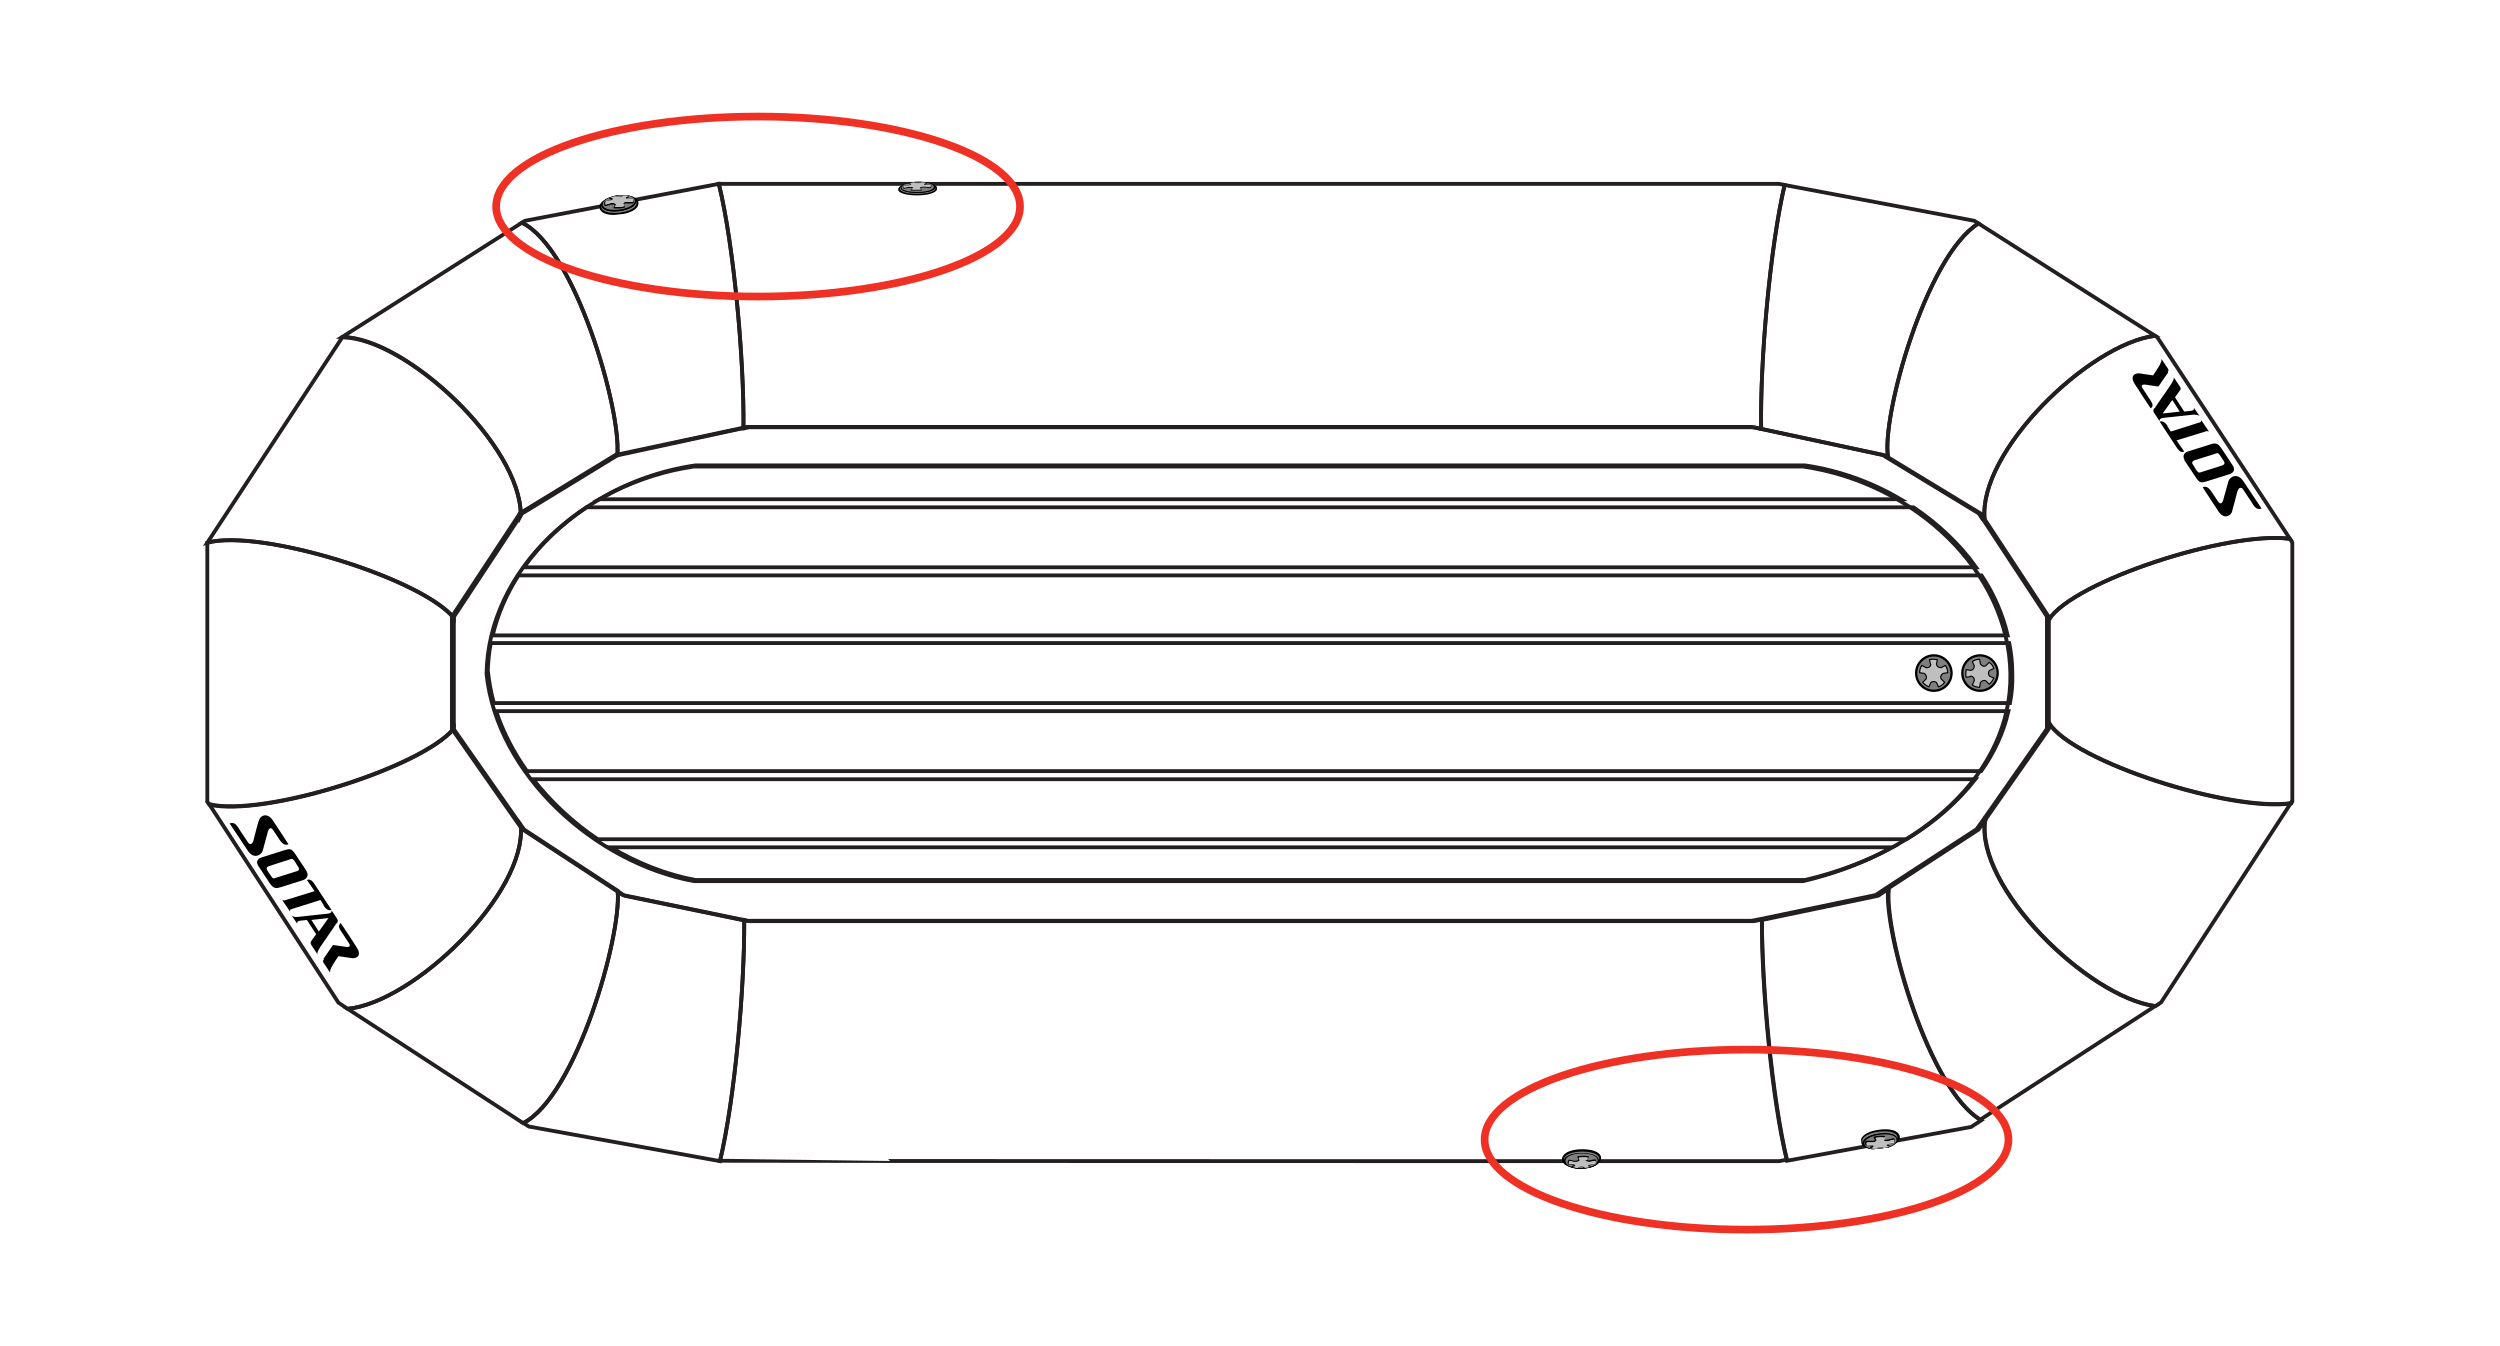 <svg viewBox="0 0 650 350" xmlns:xlink="http://www.w3.org/1999/xlink" version="1.1" xmlns="http://www.w3.org/2000/svg" id="b">
  
  <defs>
    <style>
      .st0 {
        clip-path: url(#clippath-6);
      }

      .st1 {
        clip-path: url(#clippath-7);
      }

      .st2 {
        clip-path: url(#clippath-4);
      }

      .st3 {
        clip-path: url(#clippath-9);
      }

      .st4 {
        clip-path: url(#clippath-10);
      }

      .st5 {
        stroke-width: .6px;
      }

      .st5, .st6, .st7, .st8, .st9, .st10, .st11, .st12, .st13, .st14 {
        fill: none;
      }

      .st5, .st8, .st9, .st10, .st11, .st12, .st13 {
        stroke: #000;
        stroke-linecap: round;
        stroke-linejoin: round;
      }

      .st6 {
        stroke: #ee3124;
        stroke-width: 2px;
      }

      .st6, .st14 {
        stroke-miterlimit: 10;
      }

      .st15 {
        clip-path: url(#clippath-11);
      }

      .st8 {
        stroke-width: .4px;
      }

      .st16 {
        clip-path: url(#clippath-1);
      }

      .st17 {
        fill: #bfbfbf;
      }

      .st18 {
        clip-path: url(#clippath-5);
      }

      .st9 {
        stroke-width: .3px;
      }

      .st19 {
        clip-path: url(#clippath-8);
      }

      .st20 {
        clip-path: url(#clippath-3);
      }

      .st10 {
        stroke-width: .4px;
      }

      .st11 {
        stroke-width: .5px;
      }

      .st12 {
        stroke-width: .6px;
      }

      .st21 {
        clip-path: url(#clippath-2);
      }

      .st22 {
        fill: #7f7f7f;
      }

      .st13 {
        stroke-width: .3px;
      }

      .st14 {
        stroke: #231f20;
      }

      .st23 {
        clip-path: url(#clippath);
      }
    </style>
    <clipPath id="clippath">
      <rect height="9.8" width="9.8" y="170.2" x="509.9" class="st7"></rect>
    </clipPath>
    <clipPath id="clippath-1">
      <rect height="9.8" width="9.8" y="170.2" x="509.9" class="st7"></rect>
    </clipPath>
    <clipPath id="clippath-2">
      <rect height="9.8" width="9.8" y="170.2" x="497.9" class="st7"></rect>
    </clipPath>
    <clipPath id="clippath-3">
      <rect height="9.8" width="9.8" y="170.2" x="497.9" class="st7"></rect>
    </clipPath>
    <clipPath id="clippath-4">
      <rect transform="translate(-4.9 18.2) rotate(-6.4)" height="5.1" width="10.2" y="50.7" x="155.8" class="st7"></rect>
    </clipPath>
    <clipPath id="clippath-5">
      <rect transform="translate(-4.9 18.2) rotate(-6.4)" height="5.1" width="10.2" y="50.7" x="155.8" class="st7"></rect>
    </clipPath>
    <clipPath id="clippath-6">
      <rect height="3.5" width="10.2" y="47.3" x="233.4" class="st7"></rect>
    </clipPath>
    <clipPath id="clippath-7">
      <rect height="3.5" width="10.2" y="47.3" x="233.4" class="st7"></rect>
    </clipPath>
    <clipPath id="clippath-8">
      <rect height="5.1" width="10.2" y="298.8" x="406.1" class="st7"></rect>
    </clipPath>
    <clipPath id="clippath-9">
      <rect height="5.1" width="10.2" y="298.8" x="406.1" class="st7"></rect>
    </clipPath>
    <clipPath id="clippath-10">
      <rect transform="translate(-29.8 56) rotate(-6.4)" height="5.1" width="10.2" y="293.8" x="483.7" class="st7"></rect>
    </clipPath>
    <clipPath id="clippath-11">
      <rect transform="translate(-29.8 56) rotate(-6.4)" height="5.1" width="10.2" y="293.8" x="483.7" class="st7"></rect>
    </clipPath>
  </defs>
  <g id="c">
    <g id="d">
      <path d="M532.7,161.1v26.9c6.3,10.1,47.2,23.2,63,20.9l.3-.5v-67.3l-.6-1c-15.9-2.1-56.3,11-62.7,21Z" class="st14" id="e"></path>
      <path d="M118,189.4v-28.8c-8.6-10.4-50.4-23.2-64.1-19.5v67.3l.5.8c14.2,3.3,55.1-9.5,63.6-19.7h0Z" class="st14" id="f"></path>
      <g id="g">
        <path d="M193.4,111.4l1.3-.3h261.3l1.9.4c-.3-17.7,2.3-47.1,6.1-63.4l-1.5-.3H186.9c3.9,16.1,6.6,45.7,6.4,63.6h0Z" class="st14" id="h"></path>
        <path d="M160.5,118.4h0c0,0,32.8-7.1,32.8-7.1.2-17.9-2.5-47.5-6.4-63.5l-50.4,9.6-.8.5c13.8,6.7,25.9,48.7,24.8,60.5h0Z" class="st14" id="i"></path>
        <path d="M135.4,134l.2-.4,24.9-15.2c1.1-11.8-11-53.8-24.8-60.5l-46.7,29.7c16.5.2,46.4,28,46.4,46.3h0Z" class="st14" id="j"></path>
        <path d="M118,160.6v-.2l17.4-26.4c0-18.3-29.9-46.1-46.4-46.3h0s-35.1,53.4-35.1,53.4h0c13.7-3.7,55.6,9.2,64.1,19.6Z" class="st14" id="k"></path>
        <path d="M516,135l16.7,25.4v.7c6.4-10,46.7-23.2,62.7-21l-34.5-52.4-.6-.4c-17.2,2.2-46,30.1-44.3,47.7h0Z" class="st14" id="l"></path>
        <path d="M490.9,118.9l24.2,14.7.9,1.4c-1.7-17.6,27.1-45.5,44.3-47.7l-45.9-29.2c-13.7,8.5-25.3,50.4-23.5,60.8h0Z" class="st14" id="m"></path>
        <path d="M457.9,111.5l32.2,6.9.8.5c-1.8-10.3,9.8-52.3,23.5-60.8l-1.1-.7-49.3-9.3c-3.8,16.3-6.4,45.7-6.1,63.4h0Z" class="st14" id="n"></path>
      </g>
      <g id="o">
        <path d="M595.7,208.8c-15.8,2.3-56.7-10.8-63-20.9v1.6l-16.5,23.6c-2.7,17.4,26.6,46,44.2,48.5l1.5-1,33.8-51.9h0Z" class="st14" id="p"></path>
        <path d="M516.2,213.2l-1.8,2.5-23.5,15.3c-1.1,11.5,10.5,52.2,24,60.1l45.4-29.5c-17.6-2.4-46.9-31-44.2-48.5h0Z" class="st14" id="q"></path>
        <path d="M491,231.1l-2.7,1.8-30.2,6.3c-.1,17.9,2.6,46.8,6.5,62.6l47.9-8.8,2.6-1.7c-13.5-7.9-25.2-48.7-24-60.1h0Z" class="st14" id="r"></path>
        <path d="M458.1,239.1l-2.1.4H194.7l-1.2-.3c.1,17.9-2.5,46.7-6.3,62.6h.8c0,.1,274.6.1,274.6.1l2-.4c-3.8-15.9-6.5-44.7-6.5-62.6h0Z" class="st14" id="s"></path>
        <path d="M135.4,214.5l-17.4-24.9v-.2c-8.5,10.2-49.4,23-63.6,19.7l33.6,51.6,2.4,1.6c17.2-1.7,46.6-30,45-47.8h0Z" class="st14" id="t"></path>
        <path d="M160.6,231.6l-24.3-15.9-.9-1.2c1.7,17.8-27.8,46.1-45,47.8l45.6,29.7c13.7-7,25.6-48.4,24.6-60.3h0Z" class="st14" id="u"></path>
        <path d="M193.4,239.3l-31-6.4-1.8-1.2c1,11.9-10.8,53.3-24.5,60.3l1.4.9,49.7,9c3.8-15.9,6.4-44.7,6.3-62.6h0Z" class="st14" id="v"></path>
      </g>
    </g>
    <g id="w">
      <path d="M515.4,134.9l-.9-1.4-24.2-14.7-.8-.5-32.2-6.9-1.9-.4H194.1l-1.3.3-32.8,7h0c0,0-24.9,15.2-24.9,15.2l-.2.4-17.4,26.4v29.2l17.4,24.9.9,1.2,24.3,15.9,1.8,1.2,31,6.4,1.2.3h261.3l2.1-.4,30.2-6.3,2.7-1.8,23.5-15.3,1.8-2.5,16.5-23.6v-29.2l-16.7-25.4h0ZM522.7,175.2c.4,26-23.4,46.7-53.9,53.9H180.4c-25.9-4.8-51.2-27.8-53.9-53.9h0c.4-26.9,24.9-49.7,53.9-53.9h288.4c29,4.2,53.5,27.2,53.9,53.9h0Z" class="st14"></path>
    </g>
    <g id="x">
      <path d="M497.5,131.9H152.5c-6.4,4.3-12,9.6-16.3,15.6h377.6c-4.3-6-9.9-11.3-16.3-15.6Z" class="st14"></path>
      <path d="M469.3,121H180.8c-9,1.3-17.5,4.4-25,8.8h338.4c-7.5-4.4-16-7.5-24.9-8.8h0Z" class="st14"></path>
      <path d="M180.8,228.8h288.5c8.2-1.9,15.9-4.8,22.7-8.5H158.8c6.9,4.1,14.4,7.1,22,8.5Z" class="st14"></path>
      <path d="M155.5,218.2h340.2c7.1-4.3,13.2-9.6,17.9-15.6H138.6c4.7,6,10.4,11.3,16.8,15.6Z" class="st14"></path>
      <path d="M515.2,149.6H134.8c-3.1,4.8-5.4,10.1-6.7,15.6h393.9c-1.3-5.5-3.6-10.8-6.8-15.6Z" class="st14"></path>
      <path d="M137.1,200.5h378c3.4-4.8,5.8-10,7.1-15.6H129c1.8,5.5,4.6,10.8,8,15.6Z" class="st14"></path>
      <path d="M126.9,174.9h0c.3,2.7.8,5.3,1.5,7.9h394.2c.5-2.6.7-5.2.6-7.9h0c0-2.6-.3-5.2-.8-7.7H127.6c-.5,2.5-.7,5.1-.8,7.7h0Z" class="st14"></path>
    </g>
    <g id="y">
      <g id="z">
        <g id="aa">
          <g class="st23">
            <g class="st16">
              <g>
                <path d="M514.8,170.4c2.5,0,4.6,2.1,4.6,4.6s-2.1,4.6-4.6,4.6-4.6-2.1-4.6-4.6,2.1-4.6,4.6-4.6" class="st22"></path>
                <circle r="4.6" cy="175" cx="514.8" class="st5"></circle>
                <path d="M512.4,175.8c.6,0,1,.6.9,1.2l-.5,1.1c.5.4,1.2.6,1.9.6l.2-1.2c.3-.5.9-.7,1.4-.5l.9.9c.5-.4.9-1,1.2-1.6l-1.1-.5c-.4-.4-.4-1.1,0-1.5l1.1-.5c-.2-.6-.6-1.2-1.2-1.6l-.9.9c-.5.3-1.1,0-1.4-.5l-.2-1.2c-.7,0-1.3.2-1.9.6l.5,1.1c0,.6-.3,1.1-.9,1.2l-1.2-.2c0,.3-.1.6-.1,1s0,.7.1,1l1.2-.2h0Z" class="st17"></path>
                <path d="M512.4,175.8c.6,0,1,.6.9,1.2l-.5,1.1c.5.4,1.2.6,1.9.6l.2-1.2c.3-.5.9-.7,1.4-.5l.9.9c.5-.4.9-1,1.2-1.6l-1.1-.5c-.4-.4-.4-1.1,0-1.5l1.1-.5c-.2-.6-.6-1.2-1.2-1.6l-.9.9c-.5.3-1.1,0-1.4-.5l-.2-1.2c-.7,0-1.3.2-1.9.6l.5,1.1c0,.6-.3,1.1-.9,1.2l-1.2-.2c0,.3-.1.6-.1,1s0,.7.1,1l1.2-.2h0Z" class="st13"></path>
              </g>
            </g>
          </g>
        </g>
        <g id="ad">
          <g class="st21">
            <g class="st20">
              <g>
                <path d="M507.4,175c0,2.5-2.1,4.6-4.6,4.6s-4.6-2.1-4.6-4.6,2.1-4.6,4.6-4.6,4.6,2.1,4.6,4.6" class="st22"></path>
                <circle r="4.6" cy="175" cx="502.8" class="st5"></circle>
                <path d="M502,172.7c0,.6-.6,1-1.2.9l-1.1-.6c-.4.5-.6,1.2-.6,1.9l1.2.2c.5.3.7.9.5,1.4l-.9.9c.4.5,1,.9,1.6,1.2l.5-1.1c.4-.4,1.1-.4,1.5,0l.5,1.1c.6-.2,1.2-.6,1.6-1.2l-.9-.9c-.3-.5,0-1.1.5-1.4l1.2-.2c0-.7-.2-1.3-.6-1.9l-1.1.6c-.6,0-1.1-.3-1.2-.9l.2-1.2c-.3,0-.6-.1-1-.1s-.7,0-1,.1l.2,1.2h0Z" class="st17"></path>
                <path d="M502,172.7c0,.6-.6,1-1.2.9l-1.1-.6c-.4.5-.6,1.2-.6,1.9l1.2.2c.5.3.7.9.5,1.4l-.9.9c.4.5,1,.9,1.6,1.2l.5-1.1c.4-.4,1.1-.4,1.5,0l.5,1.1c.6-.2,1.2-.6,1.6-1.2l-.9-.9c-.3-.5,0-1.1.5-1.4l1.2-.2c0-.7-.2-1.3-.6-1.9l-1.1.6c-.6,0-1.1-.3-1.2-.9l.2-1.2c-.3,0-.6-.1-1-.1s-.7,0-1,.1l.2,1.2h0Z" class="st13"></path>
              </g>
            </g>
          </g>
        </g>
      </g>
      <g id="ag">
        <g id="ah">
          <g id="ai">
            <g class="st2">
              <g class="st18">
                <g>
                  <path d="M161,55.6c2.4-.3,4.3-1.2,4.7-2.3.2-.5,0-.9-.3-1.3-.8-.9-2.8-1.1-4.4-.9h-.1c-1.6.2-3.6.8-4.4,1.8-.4.5-.5,1-.2,1.5.5,1,2.3,1.4,4.8,1.2" class="st22"></path>
                  <path d="M160.9,51.3c-1.7.2-3.5.8-4.2,1.7-1.1,1.3.6,2.7,4.3,2.3s5.2-2.1,4.2-3.1c-.7-.7-2.4-1-4.2-.9,0,0,0,0-.1,0M160.9,50.8h.1c1.6-.2,3.7,0,4.6,1,.4.4.5,1,.3,1.6-.4,1.2-2.3,2.1-4.9,2.4s-4.4-.2-5-1.3c-.3-.6-.2-1.2.3-1.8.9-1,2.9-1.7,4.6-1.9"></path>
                  <path d="M164.8,51.8c-.6-.6-2.2-.9-3.8-.8-1.6.2-3.3.8-4,1.6-1,1.2.5,2.4,3.9,2,3.3-.4,4.8-1.8,3.9-2.8" class="st22"></path>
                  <path d="M164.8,51.8c-.6-.6-2.2-.9-3.8-.8-1.6.2-3.3.8-4,1.6-1,1.2.5,2.4,3.9,2,3.3-.4,4.8-1.8,3.9-2.8Z" class="st12"></path>
                  <path d="M164.8,51.8c-.6-.6-2.2-.9-3.8-.8-1.6.2-3.3.8-4,1.6-1,1.2.5,2.4,3.9,2,3.3-.4,4.8-1.8,3.9-2.8" class="st22"></path>
                  <path d="M164.8,51.8c-.6-.6-2.2-.9-3.8-.8-1.6.2-3.3.8-4,1.6-1,1.2.5,2.4,3.9,2,3.3-.4,4.8-1.8,3.9-2.8Z" class="st12"></path>
                  <path d="M164.8,51.6c-.6-.7-2.2-1-3.8-.8-1.6.1-3.3.8-4,1.6-1,1.2.5,2.5,3.9,2.1,3.3-.4,4.8-1.9,3.9-2.9" class="st22"></path>
                  <path d="M160,53.3c0-.3-.6-.4-1.2-.3l-1.4.4c-.2-.3-.2-.6,0-.9l1.2-.2c.5-.1.8-.4.6-.5l-.6-.2c.4-.2.9-.3,1.4-.4l.4.2c.3,0,.9,0,1.2-.1l.4-.3c.5,0,.9,0,1.3.2l-.6.3c-.2.2,0,.4.6.4h1.2c.2.2.1.5,0,.8h-1.3c-.6-.1-1.2.1-1.2.4l.3.7c-.4.1-.8.2-1.3.2-.5,0-.9,0-1.3,0l.4-.8h0Z" class="st17"></path>
                  <path d="M160,53.3c0-.3-.6-.4-1.2-.3l-1.4.4c-.2-.3-.2-.6,0-.9l1.2-.2c.5-.1.8-.4.6-.5l-.6-.2c.4-.2.9-.3,1.4-.4l.4.2c.3,0,.9,0,1.2-.1l.4-.3c.5,0,.9,0,1.3.2l-.6.3c-.2.2,0,.4.6.4h1.2c.2.2.1.5,0,.8h-1.3c-.6-.1-1.2.1-1.2.4l.3.7c-.4.1-.8.2-1.3.2-.5,0-.9,0-1.3,0l.4-.8h0Z" class="st8"></path>
                  <path d="M160,53.1c0-.3-.6-.4-1.2-.3l-1.3.4c-.2-.2-.2-.5,0-.9l1.2-.2c.5-.1.8-.4.6-.5l-.6-.2c.4-.2.9-.3,1.4-.4l.4.2c.3,0,.9,0,1.2-.1l.4-.3c.5,0,.9,0,1.3.2l-.6.3c-.2.2,0,.4.6.4h1.2c.2.2.1.5,0,.8h-1.3c-.6-.1-1.2.1-1.2.4l.3.7c-.4.1-.8.2-1.3.2-.4,0-.9,0-1.3,0l.4-.8h0Z" class="st17"></path>
                </g>
              </g>
            </g>
          </g>
          <g id="al">
            <g class="st0">
              <g class="st1">
                <g>
                  <path d="M238.4,50.6c2.4,0,4.4-.5,4.9-1.2.2-.3.2-.6-.1-.9-.7-.6-2.6-1-4.3-1h-.1c-1.6,0-3.6.3-4.6.9-.5.3-.6.7-.4,1,.4.7,2.2,1.1,4.6,1.1" class="st22"></path>
                  <path d="M238.8,47.7c-1.7,0-3.6.3-4.4.8-1.2.8.3,1.9,4,1.9s5.4-1,4.6-1.8c-.6-.5-2.3-.9-4.1-.9h-.1M238.8,47.4h.1c1.6,0,3.7.3,4.5,1,.4.3.4.7.1,1.1-.6.8-2.6,1.3-5.1,1.3s-4.4-.5-4.8-1.2c-.2-.4,0-.9.5-1.2,1-.6,3.1-.9,4.7-.9"></path>
                  <path d="M242.6,48.3c-.5-.5-2.1-.8-3.7-.8-1.6,0-3.4.3-4.1.8-1.1.7.3,1.6,3.7,1.6s5-.9,4.2-1.6" class="st22"></path>
                  <path d="M242.6,48.3c-.5-.5-2.1-.8-3.7-.8-1.6,0-3.4.3-4.1.8-1.1.7.3,1.6,3.7,1.6s5-.9,4.2-1.6h0Z" class="st11"></path>
                  <path d="M242.6,48.3c-.5-.5-2.1-.8-3.7-.8-1.6,0-3.4.3-4.1.8-1.1.7.3,1.6,3.7,1.6s5-.9,4.2-1.6" class="st22"></path>
                  <path d="M242.6,48.3c-.5-.5-2.1-.8-3.7-.8-1.6,0-3.4.3-4.1.8-1.1.7.3,1.6,3.7,1.6s5-.9,4.2-1.6h0Z" class="st11"></path>
                  <path d="M242.6,48.2c-.5-.5-2.1-.8-3.7-.8-1.6,0-3.4.3-4.1.8-1.1.8.2,1.7,3.6,1.7s4.9-.9,4.2-1.7" class="st22"></path>
                  <path d="M237.6,49c0-.2-.5-.3-1.2-.3l-1.4.2c-.2-.2-.2-.4,0-.6h1.2c.6-.1.9-.2.7-.4l-.6-.2c.4,0,.9-.2,1.4-.2l.3.2c.3,0,.9,0,1.2,0l.4-.2c.5,0,.9.1,1.3.2l-.6.2c-.2.1,0,.3.6.3h1.1c.1.2,0,.4-.2.6l-1.3-.2c-.6,0-1.2,0-1.3.3l.3.5c-.4,0-.9,0-1.3,0s-.9,0-1.3,0l.5-.5h0Z" class="st17"></path>
                  <path d="M237.6,49c0-.2-.5-.3-1.2-.3l-1.4.2c-.2-.2-.2-.4,0-.6h1.2c.6-.1.9-.2.7-.4l-.6-.2c.4,0,.9-.2,1.4-.2l.3.2c.3,0,.9,0,1.2,0l.4-.2c.5,0,.9.1,1.3.2l-.6.2c-.2.1,0,.3.6.3h1.1c.1.2,0,.4-.2.6l-1.3-.2c-.6,0-1.2,0-1.3.3l.3.5c-.4,0-.9,0-1.3,0s-.9,0-1.3,0l.5-.5h0Z" class="st9"></path>
                  <path d="M237.6,48.9c0-.2-.5-.3-1.2-.3l-1.4.2c-.2-.2-.2-.4,0-.6h1.2c.5-.1.8-.2.7-.4l-.6-.2c.4,0,.9-.1,1.4-.2l.3.2c.3,0,.9,0,1.2,0l.4-.2c.5,0,.9.1,1.3.2l-.6.2c-.2.1,0,.3.6.3h1.1c.1.2,0,.4-.2.6l-1.3-.2c-.6,0-1.2,0-1.3.3l.3.5c-.4,0-.8,0-1.3,0s-.9,0-1.3,0l.5-.5h0Z" class="st17"></path>
                </g>
              </g>
            </g>
          </g>
        </g>
        <g id="ao">
          <g id="ap">
            <g class="st19">
              <g class="st3">
                <g>
                  <path d="M411.4,299.1c-2.5,0-4.4.7-4.9,1.7s-.2.9.1,1.3c.7,1,2.6,1.4,4.3,1.4h.1c1.6,0,3.6-.4,4.6-1.3.5-.5.6-1,.4-1.5-.4-1-2.2-1.7-4.6-1.7" class="st22"></path>
                  <path d="M411,303.3c1.7,0,3.6-.5,4.4-1.2,1.2-1.2-.3-2.7-4-2.7s-5.4,1.5-4.6,2.6c.6.8,2.3,1.3,4.1,1.3h.1M411,303.8h-.1c-1.6,0-3.7-.4-4.5-1.5-.4-.5-.4-1.1-.1-1.6.6-1.2,2.5-1.9,5.1-1.9s4.4.7,4.8,1.8c.2.6,0,1.2-.5,1.8-1,1-3.1,1.4-4.7,1.4"></path>
                  <path d="M407.2,302.4c.5.7,2.1,1.2,3.7,1.2,1.6,0,3.4-.4,4.1-1.1,1.1-1.1-.3-2.4-3.7-2.4s-5,1.3-4.2,2.4" class="st22"></path>
                  <path d="M407.2,302.4c.5.7,2.1,1.2,3.7,1.2,1.6,0,3.4-.4,4.1-1.1,1.1-1.1-.3-2.4-3.7-2.4s-5,1.3-4.2,2.4h0Z" class="st12"></path>
                  <path d="M407.2,302.4c.5.7,2.1,1.2,3.7,1.2,1.6,0,3.4-.4,4.1-1.1,1.1-1.1-.3-2.4-3.7-2.4s-5,1.3-4.2,2.4" class="st22"></path>
                  <path d="M407.2,302.4c.5.7,2.1,1.2,3.7,1.2,1.6,0,3.4-.4,4.1-1.1,1.1-1.1-.3-2.4-3.7-2.4s-5,1.3-4.2,2.4h0Z" class="st12"></path>
                  <path d="M407.2,302.5c.5.8,2.1,1.2,3.7,1.2,1.6,0,3.4-.4,4.1-1.2,1.1-1.1-.2-2.6-3.6-2.6s-4.9,1.4-4.2,2.5" class="st22"></path>
                  <path d="M412.1,301.4c0,.3.5.5,1.2.5l1.4-.3c.2.3.2.6,0,.9h-1.2c-.5.1-.9.4-.7.5l.6.3c-.4.1-.9.2-1.4.3l-.3-.3c-.3-.1-.9-.1-1.2,0l-.4.3c-.5,0-.9-.2-1.3-.3l.6-.2c.2-.2,0-.4-.5-.5h-1.1c-.1-.4,0-.6.2-.9l1.3.3c.6,0,1.2-.1,1.3-.4l-.3-.8c.4,0,.9-.1,1.3-.1.5,0,.9,0,1.3.1l-.5.8h0Z" class="st17"></path>
                  <path d="M412.1,301.4c0,.3.5.5,1.2.5l1.4-.3c.2.3.2.6,0,.9h-1.2c-.5.1-.9.4-.7.5l.6.3c-.4.1-.9.2-1.4.3l-.3-.3c-.3-.1-.9-.1-1.2,0l-.4.3c-.5,0-.9-.2-1.3-.3l.6-.2c.2-.2,0-.4-.5-.5h-1.1c-.1-.4,0-.6.2-.9l1.3.3c.6,0,1.2-.1,1.3-.4l-.3-.8c.4,0,.9-.1,1.3-.1.5,0,.9,0,1.3.1l-.5.8h0Z" class="st10"></path>
                  <path d="M412.2,301.6c0,.3.5.5,1.2.5l1.4-.3c.2.3.2.6,0,.9h-1.2c-.5.1-.8.4-.7.5l.6.2c-.4.1-.9.2-1.4.3l-.3-.3c-.3-.1-.9-.1-1.2,0l-.4.3c-.5,0-.9-.2-1.3-.3l.6-.2c.2-.2,0-.4-.5-.5h-1.1c-.1-.4,0-.6.2-.9l1.3.3c.6,0,1.2-.1,1.3-.4l-.3-.7c.4,0,.8-.1,1.3-.1.5,0,.9,0,1.3.1l-.5.7h0Z" class="st17"></path>
                </g>
              </g>
            </g>
          </g>
          <g id="as">
            <g class="st4">
              <g class="st15">
                <g>
                  <path d="M488.7,294c-2.4.3-4.3,1.2-4.7,2.3-.2.5,0,.9.3,1.3.8.9,2.8,1.1,4.4.9h.1c1.6-.2,3.6-.8,4.4-1.8.4-.5.5-1,.2-1.5-.5-1-2.4-1.4-4.8-1.2" class="st22"></path>
                  <path d="M488.8,298.2c1.7-.2,3.5-.8,4.2-1.7,1.1-1.3-.6-2.7-4.3-2.3s-5.2,2.1-4.2,3.1c.7.7,2.5,1,4.2.9,0,0,0,0,.1,0M488.9,298.7h-.1c-1.5.2-3.7,0-4.6-1-.4-.4-.5-1-.3-1.6.5-1.2,2.3-2.1,4.9-2.4s4.4.2,5,1.3c.3.6.2,1.2-.3,1.8-.9,1-2.9,1.7-4.5,1.9"></path>
                  <path d="M484.9,297.8c.6.6,2.2.9,3.8.8,1.6-.2,3.3-.8,4-1.6,1-1.2-.5-2.4-3.9-2-3.3.4-4.8,1.8-3.9,2.8" class="st22"></path>
                  <path d="M484.9,297.8c.6.6,2.2.9,3.8.8,1.6-.2,3.3-.8,4-1.6,1-1.2-.5-2.4-3.9-2-3.3.4-4.8,1.8-3.9,2.8h0Z" class="st12"></path>
                  <path d="M484.9,297.8c.6.6,2.2.9,3.8.8,1.6-.2,3.3-.8,4-1.6,1-1.2-.5-2.4-3.9-2-3.3.4-4.8,1.8-3.9,2.8" class="st22"></path>
                  <path d="M484.9,297.8c.6.6,2.2.9,3.8.8,1.6-.2,3.3-.8,4-1.6,1-1.2-.5-2.4-3.9-2-3.3.4-4.8,1.8-3.9,2.8h0Z" class="st12"></path>
                  <path d="M485,297.9c.6.7,2.2,1,3.8.8,1.6-.1,3.3-.8,4-1.6,1-1.2-.5-2.5-3.9-2.1-3.3.4-4.8,1.9-3.9,2.9" class="st22"></path>
                  <path d="M489.7,296.2c0,.3.6.4,1.2.3l1.4-.4c.2.3.2.6,0,.9l-1.2.2c-.5.1-.8.4-.6.5l.6.2c-.4.2-.9.3-1.4.4l-.4-.2c-.3,0-.9,0-1.2.1l-.4.3c-.5,0-1,0-1.3-.2l.6-.3c.2-.2,0-.4-.6-.4h-1.2c-.2-.2-.1-.5,0-.8h1.3c.6.1,1.1-.1,1.2-.4l-.4-.7c.4-.1.8-.2,1.3-.2.5,0,.9,0,1.3,0l-.4.8h0Z" class="st17"></path>
                  <path d="M489.7,296.2c0,.3.6.4,1.2.3l1.4-.4c.2.3.2.6,0,.9l-1.2.2c-.5.1-.8.4-.6.5l.6.2c-.4.2-.9.3-1.4.4l-.4-.2c-.3,0-.9,0-1.2.1l-.4.3c-.5,0-1,0-1.3-.2l.6-.3c.2-.2,0-.4-.6-.4h-1.2c-.2-.2-.1-.5,0-.8h1.3c.6.1,1.1-.1,1.2-.4l-.4-.7c.4-.1.8-.2,1.3-.2.5,0,.9,0,1.3,0l-.4.8h0Z" class="st8"></path>
                  <path d="M489.8,296.4c0,.3.6.4,1.2.3l1.4-.4c.2.2.2.5,0,.9l-1.2.2c-.5.1-.8.4-.6.5l.6.2c-.4.2-.9.3-1.4.4l-.4-.2c-.3,0-.9,0-1.2.1l-.4.3c-.5,0-1,0-1.3-.2l.6-.3c.2-.2,0-.4-.6-.4h-1.1c-.2-.2-.1-.5.1-.8h1.3c.6.1,1.1-.1,1.2-.4l-.3-.7c.4-.1.8-.2,1.3-.2.5,0,.9,0,1.3,0l-.4.8h0Z" class="st17"></path>
                </g>
              </g>
            </g>
          </g>
        </g>
      </g>
    </g>
    <g id="av">
      <g id="aw">
        <path d="M265.2,53.7c0,12.9-30.5,23.4-68.1,23.4s-68.1-10.5-68.1-23.4,30.5-23.4,68.1-23.4,68.1,10.5,68.1,23.4Z" class="st6"></path>
        <path d="M522.2,296.3c0,12.9-30.5,23.4-68.1,23.4s-68.1-10.5-68.1-23.4,30.5-23.4,68.1-23.4,68.1,10.5,68.1,23.4Z" class="st6"></path>
      </g>
    </g>
  </g>
  <g id="ax">
    <path d="M87.6,240.1c.3-.5.3-.9,0-1.3l-1.4-2.1c0,.8-.2.8-3.3,1.1-2.8.3-4.8.5-5.5.6-1,.1-1.4-.2-1.6-.4l1.5,2.2c-.1-.7,0-.8,2.5-1l2.4,3.7s-1,1.4-1.3,1.8-.1.7.1,1.1l1.6,2.4c-.2-.4-.2-.8,1.7-3.5,1.4-2,3-4.3,3.2-4.7h0ZM80.8,239.2l4.6-.5-2.5,3.5-2-3.1h0Z"></path>
    <path d="M79.8,226.6l-3-4.5c-1.1-1.7-1.5-1.4-3-1l-5.7,1.8c-1.4.4-1.5,1.4-.9,2.3l2.9,4.4c1.2,1.8,2,1.3,3.1,1l5.7-1.8c1-.4,1.4-1.4.8-2.2h0ZM77.2,226.5l-5.4,1.7c-.5.2-.8.4-1.3-.4l-1-1.5c-.3-.4-.2-.9.4-1.1l5.3-1.7c.7-.2.8-.4,1.4.4l1,1.6c.3.4.1.9-.4,1h0Z"></path>
    <path d="M84.2,249.5c-.2.2-.3.4-.1.8.4.6.9,1.3,1.8,2.7-.5-.7,1.1-2.9,2.1-4.4,1.4.2,3.4.5,3.4.5,1,.2,3-.4,1.2-3-.3-.5-3.5-5.4-4-6.1-.3.4-.9.6,0,2l2.1,3.2c.6.9.1,1.2-1.3.9-.1,0-1.5-.2-2.8-.4-.7.9-2.1,3.1-2.5,3.6Z"></path>
    <path d="M84.1,235.4c.9,1.4,1.6,1.3,2.1,1.2l-4.4-6.7c-.9-1.4-1.5-1.3-2-1.1.5.7,2,2.9,2,2.9l-7.8,2.4c-.2,0-.6,0-.7-.2l2.1,3.1s-.1-.5.3-.6l7.6-2.4.9,1.4h0Z"></path>
    <path d="M67.3,213.4c.2-1.2,2.2-2.6,3.9.3.3.5,3.4,5.1,3.8,5.8-.5.2-1.2.4-2.2-1l-1.8-2.7c-.6-.9-1.2-.5-1.5,1-.1.4-.8,2.8-1.2,4.4-.3,1-2.3,2.5-4-.2,0,0-4.1-6.2-4.6-6.9.5-.2,1.3-.4,2.2,1l.7,1.1,2,3c.6.6,1.2.1,1.4-1.1,0-.2,1.2-4.5,1.2-4.5h0Z"></path>
    <path d="M560.1,106.1c-.3.5-.3.9,0,1.3l1.4,2.1c0-.8.2-.8,3.3-1.1,2.8-.3,4.8-.5,5.5-.6,1,0,1.4.2,1.6.4l-1.5-2.2c.1.7,0,.8-2.5,1l-2.4-3.7s1-1.4,1.3-1.8.2-.7-.1-1.1l-1.6-2.4c.2.4.2.8-1.7,3.5-1.4,2-3,4.3-3.2,4.7h0ZM566.9,107l-4.6.5,2.5-3.5,2,3.1Z"></path>
    <path d="M567.9,119.6l3,4.5c1.1,1.7,1.5,1.4,3,1l5.7-1.8c1.4-.4,1.5-1.4.9-2.3l-2.9-4.4c-1.2-1.8-2-1.3-3.1-1l-5.7,1.8c-1,.3-1.4,1.3-.8,2.2h0ZM570.5,119.7l5.4-1.7c.5-.2.8-.4,1.3.4l1,1.5c.3.4.2.9-.4,1.1l-5.3,1.7c-.7.2-.8.4-1.4-.4l-1-1.6c-.3-.4,0-.9.4-1h0Z"></path>
    <path d="M563.6,96.7c.2-.2.3-.4.1-.8-.4-.6-.9-1.3-1.8-2.7.5.7-1.1,2.9-2.1,4.4-1.4-.2-3.4-.5-3.4-.5-1-.2-3,.4-1.2,3,.3.5,3.5,5.4,4,6.1.3-.4.9-.6,0-2l-2.1-3.2c-.6-.9-.1-1.2,1.3-.9.1,0,1.5.2,2.8.4.6-.9,2.1-3.1,2.5-3.6h0Z"></path>
    <path d="M563.6,110.8c-.9-1.4-1.6-1.3-2.1-1.2l4.4,6.7c.9,1.4,1.5,1.3,2,1.1-.5-.7-2-2.9-2-2.9l7.8-2.4c.2,0,.6,0,.7.2l-2.1-3.1s.1.5-.3.6l-7.6,2.4-.9-1.4h0Z"></path>
    <path d="M580.4,132.8c-.2,1.2-2.2,2.7-3.9-.3-.3-.5-3.4-5.1-3.8-5.8.5-.2,1.2-.4,2.2,1l1.8,2.7c.6.9,1.2.5,1.5-1,.1-.4.8-2.8,1.2-4.3.3-1,2.3-2.5,4,.2l4.6,6.9c-.5.2-1.3.4-2.2-1l-.7-1.1-2-3c-.6-.6-1.2-.2-1.5,1.1,0,.2-1.2,4.5-1.2,4.5h0Z"></path>
  </g>
</svg>